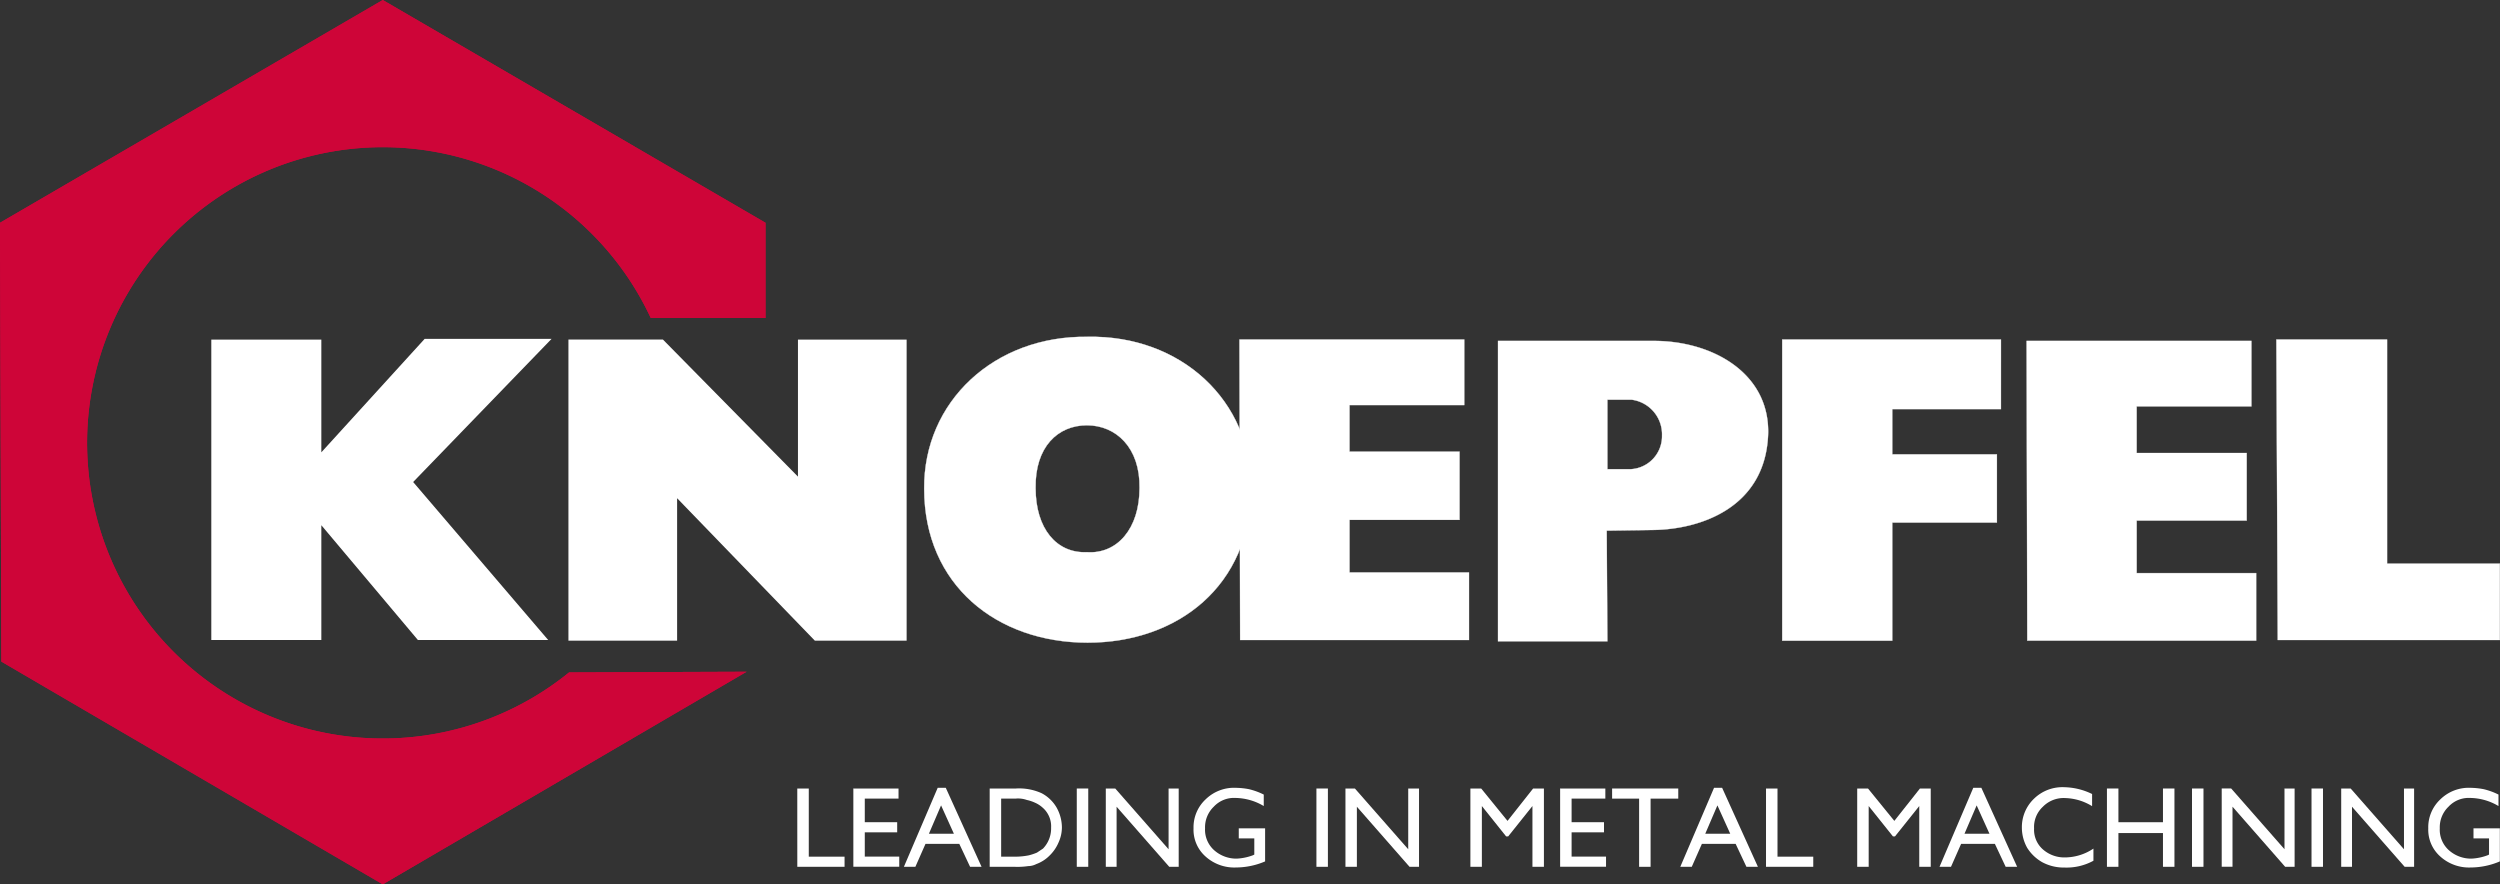 <svg xmlns="http://www.w3.org/2000/svg" viewBox="0 0 257.486 91.084">
  <rect x="0" y="0" width="257.486" height="91.084" fill="#333333" stroke="none"/>
  <path d="M232.443,254.155V223.215h11.333v11.612l10.638-11.681h13.072l-14.254,14.74,13.906,16.27H253.719l-9.943-11.82v11.82Z" transform="translate(-210.68 -188.241)" fill="#fff"/>
  <path d="M274.844,223.225v31.01h11.194V239.565l14.184,14.671h9.456v-31.01H298.484V237.34l-13.906-14.115Z" transform="translate(-216.299 -188.252)" fill="#fff"/>
  <path d="M333.91,222.9c-9.6-.139-16.9,6.675-16.826,15.644,0,9.943,7.509,15.853,16.826,15.853s16.826-5.91,16.826-15.853c.139-9.039-7.231-15.853-16.826-15.644m-.069,22.18c-3.129.139-5.284-2.434-5.284-6.605-.07-4.241,2.294-6.466,5.284-6.466s5.493,2.294,5.423,6.466c0,4.172-2.294,6.814-5.423,6.605" transform="translate(-221.897 -188.208)" fill="#fff"/>
  <path d="M333.91,222.9c-9.6-.139-16.9,6.675-16.826,15.644,0,9.943,7.509,15.853,16.826,15.853s16.826-5.91,16.826-15.853C350.875,229.509,343.505,222.7,333.91,222.9Zm-.069,22.18c-3.129.139-5.284-2.434-5.284-6.605-.07-4.241,2.294-6.466,5.284-6.466s5.493,2.294,5.423,6.466C339.264,242.65,336.969,245.292,333.841,245.084Z" transform="translate(-221.897 -188.208)" fill="none" stroke="#fff" stroke-miterlimit="3.864" stroke-width="0.032"/>
  <path d="M354.515,223.225h23.153v6.744h-11.82v4.8h11.333v7.023H365.849v5.423h12.307v6.953H354.585Z" transform="translate(-226.858 -188.252)" fill="#fff"/>
  <path d="M354.515,223.225h23.153v6.744h-11.82v4.8h11.333v7.023H365.849v5.423h12.307v6.953H354.585Z" transform="translate(-226.858 -188.252)" fill="none" stroke="#fff" stroke-miterlimit="3.864" stroke-width="0.032"/>
  <path d="M401.275,223.385H385.214v30.941h11.264l-.069-11.4,4.8-.07c4.867-.07,11.472-2.294,11.82-9.734.278-6.327-5.632-9.734-11.751-9.734M398.842,236.6h-2.364v-7.162h2.5a3.6,3.6,0,0,1,3.129,3.685,3.4,3.4,0,0,1-3.268,3.476" transform="translate(-230.927 -188.273)" fill="#fff"/>
  <path d="M401.275,223.385H385.214v30.941h11.264l-.069-11.4,4.8-.07c4.867-.07,11.472-2.294,11.82-9.734C413.3,226.792,407.394,223.385,401.275,223.385ZM398.842,236.6h-2.364v-7.162h2.5a3.6,3.6,0,0,1,3.129,3.685A3.4,3.4,0,0,1,398.842,236.6Z" transform="translate(-230.927 -188.273)" fill="none" stroke="#fff" stroke-miterlimit="3.864" stroke-width="0.032"/>
  <path d="M441.486,223.225H418.958v31.01h11.333V242.068h10.777v-7.023H430.291v-4.659h11.194Z" transform="translate(-235.399 -188.252)" fill="#fff"/>
  <path d="M441.486,223.225H418.958v31.01h11.333V242.068h10.777v-7.023H430.291v-4.659h11.194Z" transform="translate(-235.399 -188.252)" fill="none" stroke="#fff" stroke-miterlimit="3.864" stroke-width="0.032"/>
  <path d="M447.973,223.385h23.153v6.744h-11.82v4.8H470.64v6.953H459.307V247.3h12.307v6.953H448.043Z" transform="translate(-239.244 -188.273)" fill="#fff"/>
  <path d="M447.973,223.385h23.153v6.744h-11.82v4.8H470.64v6.953H459.307V247.3h12.307v6.953H448.043Z" transform="translate(-239.244 -188.273)" fill="none" stroke="#fff" stroke-miterlimit="3.864" stroke-width="0.032"/>
  <path d="M477.63,223.225h11.4v23.084h11.612v7.857H477.769Z" transform="translate(-243.175 -188.252)" fill="#fff"/>
  <path d="M477.63,223.225h11.4v23.084h11.612v7.857H477.769Z" transform="translate(-243.175 -188.252)" fill="none" stroke="#fff" stroke-miterlimit="3.864" stroke-width="0.032"/>
  <g transform="translate(82.115 81.072)">
    <path d="M302.015,276.527H303.2v7.023h3.685v1.043h-4.867Z" transform="translate(-302.015 -276.388)" fill="#fff"/>
    <path d="M308.737,276.527h4.589v1.043H309.85V280h3.337v1.043H309.85v2.5H313.4v1.043h-4.728v-8.065Z" transform="translate(-302.897 -276.388)" fill="#fff"/>
    <path d="M318.156,276.447h.834l3.685,8.135h-1.182l-1.112-2.364H316.9l-1.043,2.364h-1.182Zm1.669,4.728-1.321-2.92-1.252,2.92Z" transform="translate(-303.694 -276.377)" fill="#fff"/>
    <path d="M324.859,284.592v-8.065h2.712a5.6,5.6,0,0,1,2.642.487,3.864,3.864,0,0,1,1.53,1.46,4.247,4.247,0,0,1,.556,2.086,3.79,3.79,0,0,1-.348,1.53,4.076,4.076,0,0,1-.9,1.321,3.7,3.7,0,0,1-1.391.9,1.851,1.851,0,0,1-.834.209,7.637,7.637,0,0,1-1.46.07Zm2.642-7.023h-1.46v5.98h1.46a7.167,7.167,0,0,0,1.391-.139,5.8,5.8,0,0,0,.834-.278l.626-.417a2.991,2.991,0,0,0,.834-2.155,2.55,2.55,0,0,0-.9-2.086,2.87,2.87,0,0,0-.765-.487,3.916,3.916,0,0,0-.834-.278A2.727,2.727,0,0,0,327.5,277.57Z" transform="translate(-305.043 -276.388)" fill="#fff"/>
    <path d="M335.2,276.527h1.182v8.065H335.2Z" transform="translate(-306.413 -276.388)" fill="#fff"/>
    <path d="M345.042,276.527h1.112v8.065h-.973l-5.423-6.188v6.188h-1.112v-8.065h.973l5.493,6.258v-6.258Z" transform="translate(-306.87 -276.388)" fill="#fff"/>
    <path d="M353.723,280.618h2.712v3.407a7.69,7.69,0,0,1-2.99.626,4.416,4.416,0,0,1-3.2-1.182,3.682,3.682,0,0,1-1.182-2.851,3.936,3.936,0,0,1,1.252-2.99,4.191,4.191,0,0,1,3.129-1.182,7.7,7.7,0,0,1,1.321.139,7,7,0,0,1,1.53.556v1.182a5.841,5.841,0,0,0-2.92-.834,2.837,2.837,0,0,0-2.225.9,2.937,2.937,0,0,0-.9,2.225,2.837,2.837,0,0,0,.9,2.225,3.433,3.433,0,0,0,2.364.9,5.507,5.507,0,0,0,1.669-.348l.139-.07v-1.669h-1.6v-1.043Z" transform="translate(-308.251 -276.377)" fill="#fff"/>
    <path d="M363.653,276.527h1.182v8.065h-1.182Z" transform="translate(-310.184 -276.388)" fill="#fff"/>
    <path d="M373.565,276.527h1.112v8.065H373.7l-5.423-6.188v6.188H367.1v-8.065h.973l5.493,6.258Z" transform="translate(-310.641 -276.388)" fill="#fff"/>
    <path d="M388.394,276.527h1.112v8.065h-1.182v-6.258l-2.5,3.129h-.209l-2.5-3.129v6.258h-1.182v-8.065h1.112l2.712,3.337Z" transform="translate(-312.606 -276.388)" fill="#fff"/>
    <path d="M392.657,276.527h4.589v1.043H393.77V280h3.337v1.043H393.77v2.5h3.546v1.043h-4.728v-8.065Z" transform="translate(-314.019 -276.388)" fill="#fff"/>
    <path d="M398.76,276.527h6.814v1.043h-2.851v7.023h-1.182V277.57h-2.781v-1.043Z" transform="translate(-314.837 -276.388)" fill="#fff"/>
    <path d="M410.331,276.447h.834l3.685,8.135h-1.182l-1.112-2.364H409.08l-1.043,2.364h-1.182ZM412,281.175l-1.321-2.92-1.252,2.92Z" transform="translate(-315.91 -276.377)" fill="#fff"/>
    <path d="M417.034,276.527h1.182v7.023H421.9v1.043h-4.867Z" transform="translate(-317.259 -276.388)" fill="#fff"/>
    <path d="M434.321,276.527h1.112v8.065h-1.182v-6.258l-2.5,3.129h-.209l-2.5-3.129v6.258h-1.182v-8.065h1.112l2.712,3.337Z" transform="translate(-318.693 -276.388)" fill="#fff"/>
    <path d="M441.11,276.447h.834l3.685,8.135h-1.182l-1.112-2.364h-3.477l-1.043,2.364h-1.182Zm1.669,4.728-1.321-2.92-1.252,2.92Z" transform="translate(-319.989 -276.377)" fill="#fff"/>
    <path d="M454.782,282.694v1.252a5.768,5.768,0,0,1-2.99.7,4.666,4.666,0,0,1-2.294-.556,4.383,4.383,0,0,1-1.53-1.46,4.248,4.248,0,0,1-.556-2.086,4.043,4.043,0,0,1,1.252-2.99,4.191,4.191,0,0,1,3.129-1.182,6.814,6.814,0,0,1,2.851.7v1.252a5.558,5.558,0,0,0-2.781-.834,2.988,2.988,0,0,0-2.294.9,2.837,2.837,0,0,0-.9,2.225,2.692,2.692,0,0,0,.9,2.155,3.331,3.331,0,0,0,2.294.834A5.312,5.312,0,0,0,454.782,282.694Z" transform="translate(-321.285 -276.366)" fill="#fff"/>
    <path d="M463.282,276.527h1.182v8.065h-1.182v-3.476h-4.589v3.476h-1.182v-8.065h1.182V280h4.589Z" transform="translate(-322.623 -276.388)" fill="#fff"/>
    <path d="M467.611,276.527h1.182v8.065h-1.182Z" transform="translate(-323.962 -276.388)" fill="#fff"/>
    <path d="M477.534,276.527h1.112v8.065h-.973L472.25,278.4v6.188h-1.112v-8.065h.973l5.493,6.258v-6.258Z" transform="translate(-324.429 -276.388)" fill="#fff"/>
    <path d="M481.8,276.527h1.182v8.065H481.8Z" transform="translate(-325.842 -276.388)" fill="#fff"/>
    <path d="M491.721,276.527h1.112v8.065h-.973l-5.423-6.188v6.188h-1.112v-8.065h.973l5.493,6.258v-6.258Z" transform="translate(-326.309 -276.388)" fill="#fff"/>
    <path d="M500.323,280.618h2.712v3.407a7.691,7.691,0,0,1-2.99.626,4.416,4.416,0,0,1-3.2-1.182,3.682,3.682,0,0,1-1.182-2.851,3.936,3.936,0,0,1,1.251-2.99,4.191,4.191,0,0,1,3.129-1.182,7.7,7.7,0,0,1,1.321.139,7,7,0,0,1,1.53.556v1.182a5.841,5.841,0,0,0-2.92-.834,2.837,2.837,0,0,0-2.225.9,2.937,2.937,0,0,0-.9,2.225,2.837,2.837,0,0,0,.9,2.225,3.434,3.434,0,0,0,2.364.9,5.508,5.508,0,0,0,1.669-.348l.139-.07v-1.669h-1.6v-1.043Z" transform="translate(-327.68 -276.377)" fill="#fff"/>
  </g>
  <g transform="translate(0 0)">
    <path d="M286.2,205.853l-39.423-22.945-39.424,22.945.139,45.194,39.284,22.945,37.477-21.9-18.286.07a30.451,30.451,0,1,1,8.413-36.5H286.2Z" transform="translate(-207.355 -182.908)" fill="#ce0538"/>
    <path d="M286.2,205.853l-39.423-22.945-39.424,22.945.139,45.194,39.284,22.945,37.477-21.9-18.286.07a30.451,30.451,0,1,1,8.413-36.5H286.2Z" transform="translate(-207.355 -182.908)" fill="#ce0538"/>
  </g>
</svg>
